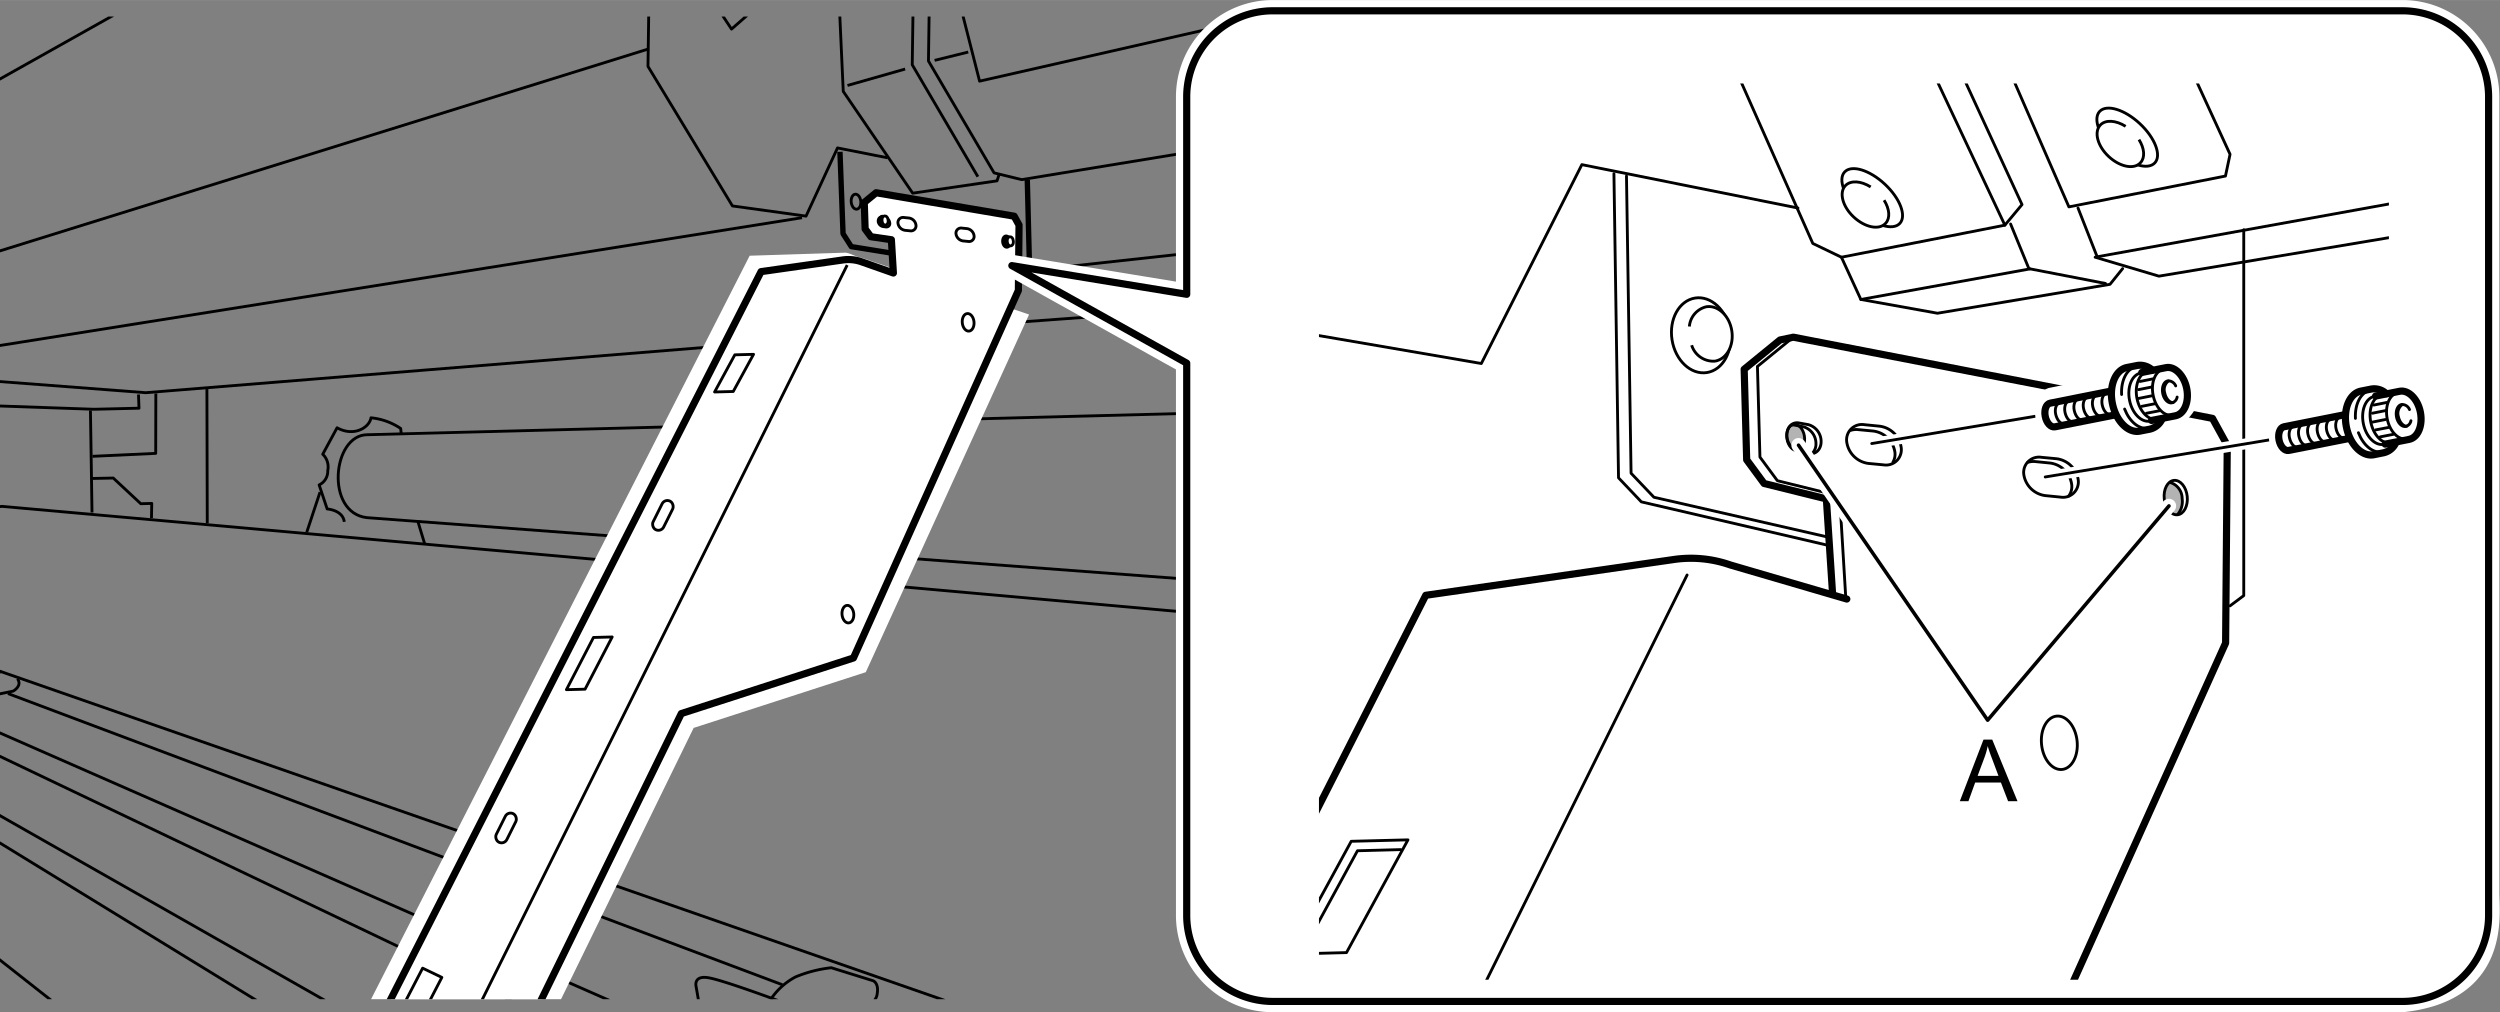 <svg xmlns="http://www.w3.org/2000/svg" xmlns:xlink="http://www.w3.org/1999/xlink" width="122.97mm" height="49.79mm" viewBox="0 0 348.59 141.13"><rect x="0" y="0" width="348.59" height="141.13" fill="#808080" stroke="none"/><defs><style>.cls-1,.cls-12,.cls-15,.cls-16,.cls-17,.cls-18,.cls-3,.cls-5,.cls-9{fill:none;}.cls-2{clip-path:url(#clip-path);}.cls-11,.cls-12,.cls-13,.cls-15,.cls-17,.cls-3,.cls-4,.cls-5,.cls-7,.cls-9{stroke:#000;}.cls-15,.cls-16,.cls-17,.cls-18,.cls-3,.cls-4,.cls-5,.cls-7,.cls-8,.cls-9{stroke-linejoin:round;}.cls-11,.cls-12,.cls-13,.cls-15,.cls-3,.cls-4{stroke-width:0.4px;}.cls-13,.cls-4,.cls-6,.cls-7,.cls-8{fill:#fff;}.cls-5{stroke-width:0.75px;}.cls-16,.cls-18,.cls-8{stroke:#fff;}.cls-15,.cls-16,.cls-17,.cls-18,.cls-8,.cls-9{stroke-linecap:round;}.cls-8{stroke-width:3px;}.cls-10{clip-path:url(#clip-path-2);}.cls-11,.cls-14{fill:#b3b3b3;}.cls-11,.cls-12,.cls-13{stroke-miterlimit:10;}.cls-16{stroke-width:2px;}.cls-17{stroke-width:0.5px;}.cls-18{stroke-width:1.5px;}</style><clipPath id="clip-path"><rect class="cls-1" y="2.3" width="196.47" height="137.02"/></clipPath><clipPath id="clip-path-2"><rect class="cls-1" x="183.91" y="11.63" width="149.19" height="124.97"/></clipPath></defs><g id="レイヤー_3" data-name="レイヤー 3"><g class="cls-2"><ellipse class="cls-3" cx="119.36" cy="28.12" rx="0.67" ry="1.05" transform="translate(-2.29 12.65) rotate(-6.01)"/><ellipse class="cls-3" cx="124.82" cy="31.19" rx="0.54" ry="0.8" transform="translate(-2.58 13.24) rotate(-6.01)"/><ellipse class="cls-3" cx="132.35" cy="32.58" rx="0.54" ry="0.8" transform="translate(-2.68 14.04) rotate(-6.01)"/><ellipse class="cls-3" cx="137.95" cy="33.34" rx="0.43" ry="0.64" transform="translate(-2.73 14.63) rotate(-6.01)"/><ellipse class="cls-4" cx="138.28" cy="33.31" rx="0.43" ry="0.64" transform="translate(-2.73 14.66) rotate(-6.01)"/><ellipse class="cls-3" cx="122.49" cy="30.97" rx="0.43" ry="0.64" transform="translate(-2.57 13) rotate(-6.01)"/><ellipse class="cls-4" cx="122.82" cy="30.94" rx="0.43" ry="0.64" transform="translate(-2.56 13.03) rotate(-6.01)"/><polyline class="cls-5" points="117.12 21.16 117.55 32.58 118.7 34.38 143.58 38.4 143.24 25.06"/><polyline class="cls-3" points="123.76 22 116.78 20.62 112.39 30.13 102.13 28.71 90.35 9.25 90.52 -2.58"/><polyline class="cls-3" points="117.06 1.34 117.58 12.74 127.26 26.93 139.02 25.21 139.31 24.32"/><polyline class="cls-3" points="235.97 9.71 142.46 25.04 138.61 24.1 129.46 8.5 129.69 -7.6"/><polyline class="cls-3" points="136.35 24.63 127.2 9.03 127.43 -7.07"/><line class="cls-3" x1="118.17" y1="11.91" x2="126.21" y2="9.62"/><line class="cls-3" x1="130.32" y1="8.41" x2="135.01" y2="7.25"/><polyline class="cls-3" points="132.15 -6.13 136.59 11.31 230.23 -10"/><line class="cls-3" x1="143.7" y1="37.72" x2="191.39" y2="32.5"/><polyline class="cls-3" points="141.23 37.98 141.2 44.14 142.44 44.88 190.01 41.41"/><polyline class="cls-3" points="-6.82 37.33 -15.31 40.79 -18.71 45 -21.36 51.57 111.83 30.35"/><polyline class="cls-3" points="-21.36 51.57 20.31 54.75 142.11 44.88"/><line class="cls-3" x1="166.98" y1="43.29" x2="165.66" y2="89.25"/><path class="cls-3" d="M166.3,57.61l-115.08,3c-4.88,0-5.91,10.89-.07,11.56l114.64,8.6"/><path class="cls-3" d="M48,72.76c-.18-1.65-2.38-1.8-2.38-1.8l-1.12-3.35a2.12,2.12,0,0,0,1.2-2A2.45,2.45,0,0,0,45,63.33l2-3.69c2.32,1.3,4.5,0,4.73-1.39a9,9,0,0,1,4.14,1.49l.08.76"/><line class="cls-3" x1="44.62" y1="68.62" x2="42.77" y2="74.21"/><line class="cls-3" x1="58.27" y1="72.71" x2="59.25" y2="75.94"/><polyline class="cls-3" points="165.76 85.39 0.28 70.6 -1.62 70.8 -1.64 71.83 -3.19 71.73 -3.16 91.5 -2.08 92.03 -2.25 92.81 162.98 150.38 162.87 149.36 172.46 152.59 174.48 90.12 164.22 89.02"/><ellipse class="cls-3" cx="169.3" cy="92.82" rx="1.4" ry="1.79" transform="translate(-23.37 80.27) rotate(-25.01)"/><polyline class="cls-3" points="194.33 16.53 188.33 49.77 183.78 162.57 208.42 172.29"/><line class="cls-3" x1="188.33" y1="49.77" x2="234.3" y2="47.49"/><line class="cls-3" x1="28.85" y1="54.24" x2="28.9" y2="72.97"/><path class="cls-3" d="M19.31,55l.07,1.91-6.27.15-24.74-.86.15-2.2-13.64-1.51-5-.12-1.68-2.52h-2.31a47.15,47.15,0,0,1-3.1-12.38c-.92-7.48-.1-9.49-.1-9.49l3.08-2.38-1-1.43,17-12.18"/><line class="cls-3" x1="12.61" y1="57.23" x2="12.83" y2="71.46"/><polyline class="cls-3" points="12.9 63.62 21.71 63.21 21.73 54.86"/><polyline class="cls-3" points="12.84 66.71 15.79 66.65 19.63 70.23 21.16 70.19 21.12 72.25"/><path class="cls-3" d="M124,193.63-28.59,100c-3.82-2.16-8.52,4.37-4.72,7.56S84.13,200,84.13,200"/><line class="cls-3" x1="-14.62" y1="98.48" x2="78.77" y2="143.07"/><line class="cls-3" x1="-17.67" y1="103.68" x2="72.99" y2="155.23"/><path class="cls-3" d="M-19.65,105.56a8.39,8.39,0,0,0-2.08-3.89l-.92-.16c-.42-5.22,4.26-7.12,7.41-6.43a1.61,1.61,0,0,0,1.51.87c1-.11,3.94-.29,3.94-.29A5.86,5.86,0,0,1-8.23,94.6c.62-.19,2.63-.66,2.63-.66l1.64,1a12.5,12.5,0,0,1,4-1.19"/><path class="cls-3" d="M2.43,94.63c.74,1-.59,1.73-.59,1.73L-.8,96.9s-2.24.62-2,2.65"/><line class="cls-3" x1="1.11" y1="96.7" x2="109.1" y2="137.31"/><line class="cls-3" x1="-0.93" y1="101.79" x2="88.71" y2="141.13"/><path class="cls-3" d="M99.61,141l-5.09,1.69s-3.67-1.93-4.7-1.95S87.9,142,87.9,142c-2.1-.42-6.08.77-6.08.77-7.36-.38-11.33,9.41-7.74,14.3,0,0,.82,1.71,1.49,1.89s4.1,2.4,4,7.41"/><path class="cls-3" d="M97.72,141.34l-.66-3.79s-.43-1.62,1.8-1.21,10,3.31,10,3.31a2.69,2.69,0,0,1,1.21,1.8c.12,1.14-.07,3,.06,4.23"/><path class="cls-3" d="M107.51,139.28a9.51,9.51,0,0,1,3.4-3.06,18.16,18.16,0,0,1,5-1.29l5.84,1.82s.8.3.57,1.74a1.69,1.69,0,0,1-1.38,1.55l-2.36.77s-4.91.9-5.27,5.94"/><line class="cls-3" x1="118.58" y1="140.81" x2="174.61" y2="162.12"/><polyline class="cls-3" points="-18.13 34.67 -18.14 21.19 36.16 -9.3"/><polyline class="cls-3" points="-15.31 37.07 -9.82 38.03 90.48 6.8"/><polyline class="cls-3" points="98.19 -1.71 102 4.05 108.82 -1.93"/><rect class="cls-1" y="2.3" width="196.47" height="157.02"/><path class="cls-6" d="M58.6,172.18a6.72,6.72,0,0,1-3.91-.79l-3-1.63-3.22-2.07-5.68-2.4a5.31,5.31,0,0,1-2.55-7.51l1.9-3.37a3.91,3.91,0,0,1,2.91-1.95L104.53,35.65l13.18-.42c.58-.09,1.74.63,2.33.68l23.45,7.94L120.72,93.72l-24,7.77L64,168.43a6.71,6.71,0,0,1-4,3.46A7.17,7.17,0,0,1,58.6,172.18Z"/><path class="cls-7" d="M46.47,155.07l59.65-117.2,11.42-1.63a5.47,5.47,0,0,1,2.57.25l4.46,1.57-.28-4.64L121.43,33l-.8-1.08-.12-3.7,1.65-1.35,19.25,3.27.68,1.23L142,40.49,119,91.74l-24,7.75L61.79,167.36a4.32,4.32,0,0,1-5.94,1.9L53,167.72l-3.4-2.19-5.87-2.48A2.88,2.88,0,0,1,42.37,159l1.91-3.38A1.49,1.49,0,0,1,46.2,155l5.34,2.5-.51,1,1.81.87.51-1-1.86-.7"/><line class="cls-3" x1="53.56" y1="166.91" x2="118.13" y2="36.95"/><polygon class="cls-3" points="57.84 143.56 61.61 136.28 58.93 134.99 55.16 142.26 57.84 143.56"/><polygon class="cls-3" points="81.58 96.09 85.36 88.81 82.75 88.88 78.98 96.16 81.58 96.09"/><polygon class="cls-3" points="102.24 54.58 105.07 49.4 102.46 49.47 99.64 54.65 102.24 54.58"/><rect class="cls-3" x="69.74" y="113.21" width="1.64" height="4.45" rx="0.82" transform="translate(59.04 -19.36) rotate(26.55)"/><rect class="cls-3" x="91.61" y="69.64" width="1.64" height="4.45" rx="0.82" transform="translate(41.87 -33.74) rotate(26.55)"/><ellipse class="cls-3" cx="134.99" cy="44.94" rx="0.82" ry="1.23" transform="translate(-3.96 14.38) rotate(-6.01)"/><ellipse class="cls-3" cx="140.34" cy="33.68" rx="0.53" ry="0.79" transform="translate(-2.76 14.88) rotate(-6.01)"/><ellipse class="cls-3" cx="118.23" cy="85.63" rx="0.82" ry="1.23" transform="translate(-8.32 12.85) rotate(-6.01)"/><path class="cls-3" d="M126.91,32.18l-.7-.07a1.16,1.16,0,0,1-1-1h0a.71.71,0,0,1,.82-.79l.69.07a1.14,1.14,0,0,1,1,1h0A.7.7,0,0,1,126.91,32.18Z"/><path class="cls-3" d="M123.55,31.64l-.45-.06a.83.83,0,0,1-.65-.73h0c0-.36.2-.63.52-.58l.44.05a.86.86,0,0,1,.65.74h0A.47.47,0,0,1,123.55,31.64Z"/><path class="cls-3" d="M135,33.66l-.7-.07a1.15,1.15,0,0,1-1-1h0a.71.71,0,0,1,.82-.79l.7.07a1.15,1.15,0,0,1,1,1h0A.7.7,0,0,1,135,33.66Z"/><ellipse class="cls-3" cx="123.08" cy="30.77" rx="0.43" ry="0.64" transform="translate(-2.55 13.06) rotate(-6.01)"/><ellipse class="cls-4" cx="123.41" cy="30.74" rx="0.43" ry="0.64" transform="translate(-2.54 13.09) rotate(-6.01)"/><ellipse class="cls-3" cx="140.54" cy="33.68" rx="0.43" ry="0.64" transform="translate(-2.75 14.9) rotate(-6.01)"/><ellipse class="cls-4" cx="140.87" cy="33.64" rx="0.43" ry="0.64" transform="translate(-2.75 14.94) rotate(-6.01)"/></g></g><g id="レイヤー_4" data-name="レイヤー 4"><path class="cls-8" d="M335,139.63H177.47a12,12,0,0,1-12-12v-77l-24.38-13.6,24.38,4V13.5a12,12,0,0,1,12-12H335a12,12,0,0,1,12,12v111C347,127.63,348.54,138.17,335,139.63Z"/><path class="cls-9" d="M335,139.63H177.47a12,12,0,0,1-12-12v-77l-24.38-13.6,24.38,4V13.5a12,12,0,0,1,12-12H335a12,12,0,0,1,12,12V127.63A12,12,0,0,1,335,139.63Z"/><g class="cls-10"><ellipse class="cls-11" cx="250.38" cy="60.98" rx="1.23" ry="1.84" transform="translate(-6.48 40.24) rotate(-9.07)"/><ellipse class="cls-12" cx="237.18" cy="46.74" rx="4.09" ry="5.26" transform="translate(-4.4 37.98) rotate(-9.07)"/><path class="cls-13" d="M235.56,45.52a3.09,3.09,0,0,1,2.35-2.75c1.63-.26,3.22,1.23,3.56,3.32s-.72,4-2.35,4.26a3.17,3.17,0,0,1-3.24-2.22"/><ellipse class="cls-12" cx="261.05" cy="27.55" rx="2.58" ry="5.26" transform="translate(62.87 199.69) rotate(-47)"/><path class="cls-13" d="M262.71,27.91c.76,1.21.89,2.49.21,3.22-.9,1-2.89.57-4.44-.87s-2.08-3.4-1.18-4.37c.74-.79,2.19-.68,3.54.17"/><ellipse class="cls-12" cx="296.59" cy="19.11" rx="2.58" ry="5.26" transform="translate(80.36 223) rotate(-47)"/><path class="cls-13" d="M298.25,19.46c.76,1.21.89,2.49.21,3.22-.9,1-2.89.58-4.44-.87s-2.07-3.4-1.17-4.37c.73-.79,2.18-.68,3.54.17"/><ellipse class="cls-14" cx="303.03" cy="69.52" rx="1.23" ry="2.17" transform="translate(-7.17 48.65) rotate(-9.07)"/><path class="cls-9" d="M123.1,232.26,198.8,83l34.65-5a16.63,16.63,0,0,1,7.82.77l16.24,4.75"/><polyline class="cls-9" points="255.52 82.68 254.66 69.56 245.98 67.41 243.55 64.11 243.2 51.48 248.2 47.4 250.05 47.01 308.5 58.33 310.56 62.08 310.33 89.66 240.3 245.24"/><polyline class="cls-15" points="257.37 83.4 256.51 69.17 247.83 67.02 245.4 63.73 245.05 51.09 250.05 47.01"/><line class="cls-15" x1="158.04" y1="236.16" x2="235.24" y2="80.17"/><polygon class="cls-15" points="187.75 132.82 196.32 117.1 188.41 117.3 179.83 133.03 187.75 132.82"/><polyline class="cls-15" points="195.32 118.46 189.28 118.62 181.49 132.91"/><ellipse class="cls-15" cx="287.15" cy="103.56" rx="2.49" ry="3.74" transform="translate(-9.27 30.64) rotate(-6.01)"/><ellipse class="cls-15" cx="303.38" cy="69.37" rx="1.61" ry="2.41" transform="translate(-5.6 32.15) rotate(-6.01)"/><path class="cls-15" d="M262.62,64.81l-2.12-.2a3.51,3.51,0,0,1-3-3h0a2.14,2.14,0,0,1,2.47-2.4l2.12.21a3.48,3.48,0,0,1,3,2.94h0A2.14,2.14,0,0,1,262.62,64.81Z"/><path class="cls-15" d="M252.23,63.24,250.91,63a2.43,2.43,0,0,1-1.76-2.34h0c0-1.11.75-1.87,1.69-1.69l1.33.24a2.43,2.43,0,0,1,1.76,2.34h0C253.94,62.65,253.18,63.41,252.23,63.24Z"/><path class="cls-15" d="M302.67,67.29a2.34,2.34,0,0,1,1.6,2.23,2.78,2.78,0,0,1-.63,2.21"/><path class="cls-15" d="M249.82,59.25l.31,0,1.32.25a2.43,2.43,0,0,1,1.76,2.34h0a1.85,1.85,0,0,1-.48,1.33"/><path class="cls-15" d="M287.31,69.31l-2.12-.21a3.48,3.48,0,0,1-3-2.94h0a2.14,2.14,0,0,1,2.47-2.4l2.12.2a3.5,3.5,0,0,1,3,2.95h0A2.14,2.14,0,0,1,287.31,69.31Z"/><path class="cls-15" d="M258.06,60a2.56,2.56,0,0,1,1.05-.1l2.11.2a3.49,3.49,0,0,1,3,2.95h0a2.24,2.24,0,0,1-.27,1.38"/><path class="cls-15" d="M282.75,64.46a2.71,2.71,0,0,1,1-.11l2.12.21a3.49,3.49,0,0,1,3,3h0a2.21,2.21,0,0,1-.42,1.6"/><polyline class="cls-15" points="254.84 76.02 228.86 69.97 225.68 66.62 225.04 24.22"/><polyline class="cls-15" points="255 74.91 230.62 69.33 227.43 65.98 226.79 24.54"/><polyline class="cls-15" points="310.95 84.47 312.86 83.04 312.86 32.03"/><polyline class="cls-15" points="239.54 4.14 252.77 33.94 256.76 35.86 259.47 41.75 270.15 43.67 294.21 39.64 295.97 37.45"/><polyline class="cls-15" points="347.29 30.76 301.03 38.5 292.14 35.86"/><polyline class="cls-15" points="250.7 29 220.57 22.95 206.55 50.68 175.94 45.42"/><polyline class="cls-15" points="345.86 26.13 292.42 35.8 289.75 29"/><line class="cls-15" x1="259.47" y1="41.75" x2="283.04" y2="37.49"/><polyline class="cls-15" points="256.76 35.86 279.55 31.39 281.94 28.52 266.8 -4.31"/><line class="cls-15" x1="279.55" y1="31.39" x2="263.29" y2="-3.2"/><polyline class="cls-15" points="280.35 31.23 282.9 37.45 293.58 39.52"/><polyline class="cls-15" points="296.45 -10.05 310.95 21.51 310.31 24.54 288.48 28.84 273.18 -6.22"/></g></g><g id="レイヤー_5" data-name="レイヤー 5"><polyline class="cls-16" points="250.78 62.07 277.15 100.41 302.43 70.54"/><polyline class="cls-17" points="250.78 62.07 277.15 100.41 302.43 70.54"/><path d="M273.27,111.71l3.3-8.59h1.22l3.52,8.59H280l-1-2.6h-3.59l-.94,2.6Zm2.48-3.53h2.91l-.89-2.38c-.28-.72-.48-1.32-.61-1.78a10.88,10.88,0,0,1-.47,1.64Z"/><line class="cls-18" x1="283.89" y1="58.02" x2="260.99" y2="61.84"/><line class="cls-18" x1="316.73" y1="61.28" x2="285.18" y2="66.5"/><line class="cls-15" x1="283.89" y1="58.02" x2="260.99" y2="61.84"/><line class="cls-15" x1="316.73" y1="61.28" x2="285.18" y2="66.5"/><path class="cls-6" d="M305.09,50.66c2.13,5,1.51,6.1-.27,8s-2.28,2.7-4.68,3.11-5.62-2.26-5.62-2.26l-8.77,1.3s-1.81-.21-2-3.2,1.93-3.52,1.93-3.52l6.54-1.33s1.78-3.58,5.18-3.93,3.68,1.12,3.68,1.12Z"/><path class="cls-9" d="M301.47,58.42a2.51,2.51,0,0,1-1.68,1.41l-1.42.28c-1.63.32-3.34-1.42-3.83-3.88s.44-4.7,2.07-5l1.42-.28a2.5,2.5,0,0,1,2.08.65"/><path class="cls-15" d="M295.83,55c-.11-2,.75-3.66,2.11-3.92"/><path class="cls-15" d="M299.63,59.69c-1.32.26-2.7-.88-3.38-2.66"/><path class="cls-15" d="M303,57.88c-1.19.25-2.43-1-2.78-2.79s.32-3.41,1.51-3.65"/><path class="cls-9" d="M294.77,57.88l-8.24,1.63c-.57.11-1.17-.54-1.35-1.46s.13-1.73.69-1.84l8.25-1.64"/><path class="cls-15" d="M287.83,59.07c-.5.09-1-.49-1.19-1.3s.11-1.55.6-1.65"/><path class="cls-15" d="M290.42,58.55c-.5.1-1-.48-1.19-1.29s.11-1.56.61-1.65"/><path class="cls-15" d="M291.72,58.3c-.49.09-1-.48-1.19-1.3s.11-1.55.62-1.64"/><path class="cls-15" d="M293,58c-.51.1-1-.48-1.19-1.29s.11-1.56.61-1.65"/><path class="cls-15" d="M289.12,58.8c-.49.1-1-.47-1.18-1.29s.12-1.55.6-1.64"/><path class="cls-15" d="M294.31,57.78c-.49.1-1-.48-1.18-1.29s.11-1.56.6-1.65"/><path class="cls-15" d="M303.57,55.36a1,1,0,0,1-.7.8c-.56.12-1.15-.48-1.31-1.33s.15-1.62.71-1.73a1.13,1.13,0,0,1,1.1.7"/><path class="cls-15" d="M303,56.13c-.51,0-1-.58-1.16-1.35a1.52,1.52,0,0,1,.52-1.66"/><path class="cls-9" d="M300,58.62l3.33-.65c1.24-.25,1.94-1.94,1.58-3.79S303.22,51,302,51.26l-3.36.67"/><line class="cls-15" x1="300.01" y1="55.19" x2="298.2" y2="55.55"/><line class="cls-15" x1="300.47" y1="56.29" x2="298.65" y2="56.65"/><line class="cls-15" x1="301.09" y1="57.27" x2="299.29" y2="57.62"/><line class="cls-15" x1="300.01" y1="53.96" x2="298.2" y2="54.32"/><line class="cls-15" x1="300.21" y1="52.82" x2="298.41" y2="53.18"/><path class="cls-15" d="M299.53,51.76c-1.23.23-1.93,1.94-1.56,3.79s1.65,3.15,2.88,2.91"/><path class="cls-15" d="M298.5,52c-1.23.25-1.93,1.94-1.57,3.79s1.66,3.16,2.9,2.92"/><path class="cls-6" d="M337.69,54c2.13,5,1.51,6.1-.27,8s-2.28,2.69-4.68,3.1-5.62-2.25-5.62-2.25l-8.77,1.29s-1.81-.2-2-3.2,1.93-3.52,1.93-3.52L324.84,56s1.78-3.58,5.18-3.93,3.68,1.13,3.68,1.13Z"/><path class="cls-9" d="M334.07,61.71a2.46,2.46,0,0,1-1.68,1.41L331,63.4c-1.63.32-3.34-1.41-3.83-3.88s.44-4.7,2.07-5l1.42-.28a2.43,2.43,0,0,1,2.08.65"/><path class="cls-15" d="M328.43,58.33c-.1-2,.75-3.66,2.11-3.93"/><path class="cls-15" d="M332.23,63c-1.32.26-2.7-.89-3.38-2.67"/><path class="cls-15" d="M335.64,61.18c-1.19.24-2.43-1-2.78-2.8s.32-3.41,1.51-3.64"/><path class="cls-9" d="M327.37,61.17l-8.24,1.63c-.57.11-1.17-.54-1.35-1.45s.13-1.74.69-1.85l8.25-1.64"/><path class="cls-15" d="M320.43,62.36c-.5.1-1-.49-1.19-1.3s.11-1.55.6-1.64"/><path class="cls-15" d="M323,61.85c-.5.09-1-.49-1.19-1.3s.11-1.56.61-1.65"/><path class="cls-15" d="M324.32,61.59c-.49.1-1-.48-1.18-1.3s.1-1.55.61-1.64"/><path class="cls-15" d="M325.62,61.33c-.5.1-1-.48-1.19-1.28s.11-1.56.61-1.65"/><path class="cls-15" d="M321.72,62.1c-.49.1-1-.48-1.18-1.3s.12-1.55.6-1.64"/><path class="cls-15" d="M326.91,61.07c-.49.1-1-.48-1.18-1.29s.11-1.55.6-1.65"/><path class="cls-15" d="M336.17,58.66a1,1,0,0,1-.7.79c-.56.12-1.15-.48-1.31-1.32s.15-1.63.71-1.73a1.1,1.1,0,0,1,1.1.7"/><path class="cls-15" d="M335.58,59.42c-.51,0-1-.58-1.16-1.34a1.53,1.53,0,0,1,.52-1.66"/><path class="cls-9" d="M332.58,61.92l3.33-.66c1.24-.24,1.94-1.94,1.58-3.79s-1.67-3.15-2.89-2.92l-3.36.67"/><line class="cls-15" x1="332.61" y1="58.49" x2="330.8" y2="58.85"/><line class="cls-15" x1="333.07" y1="59.59" x2="331.25" y2="59.94"/><line class="cls-15" x1="333.69" y1="60.56" x2="331.89" y2="60.91"/><line class="cls-15" x1="332.61" y1="57.25" x2="330.8" y2="57.61"/><line class="cls-15" x1="332.81" y1="56.11" x2="331.01" y2="56.47"/><path class="cls-15" d="M332.13,55.05c-1.23.24-1.93,1.94-1.56,3.79s1.65,3.16,2.88,2.91"/><path class="cls-15" d="M331.1,55.25c-1.23.24-1.93,1.94-1.57,3.79s1.66,3.16,2.9,2.91"/></g></svg>